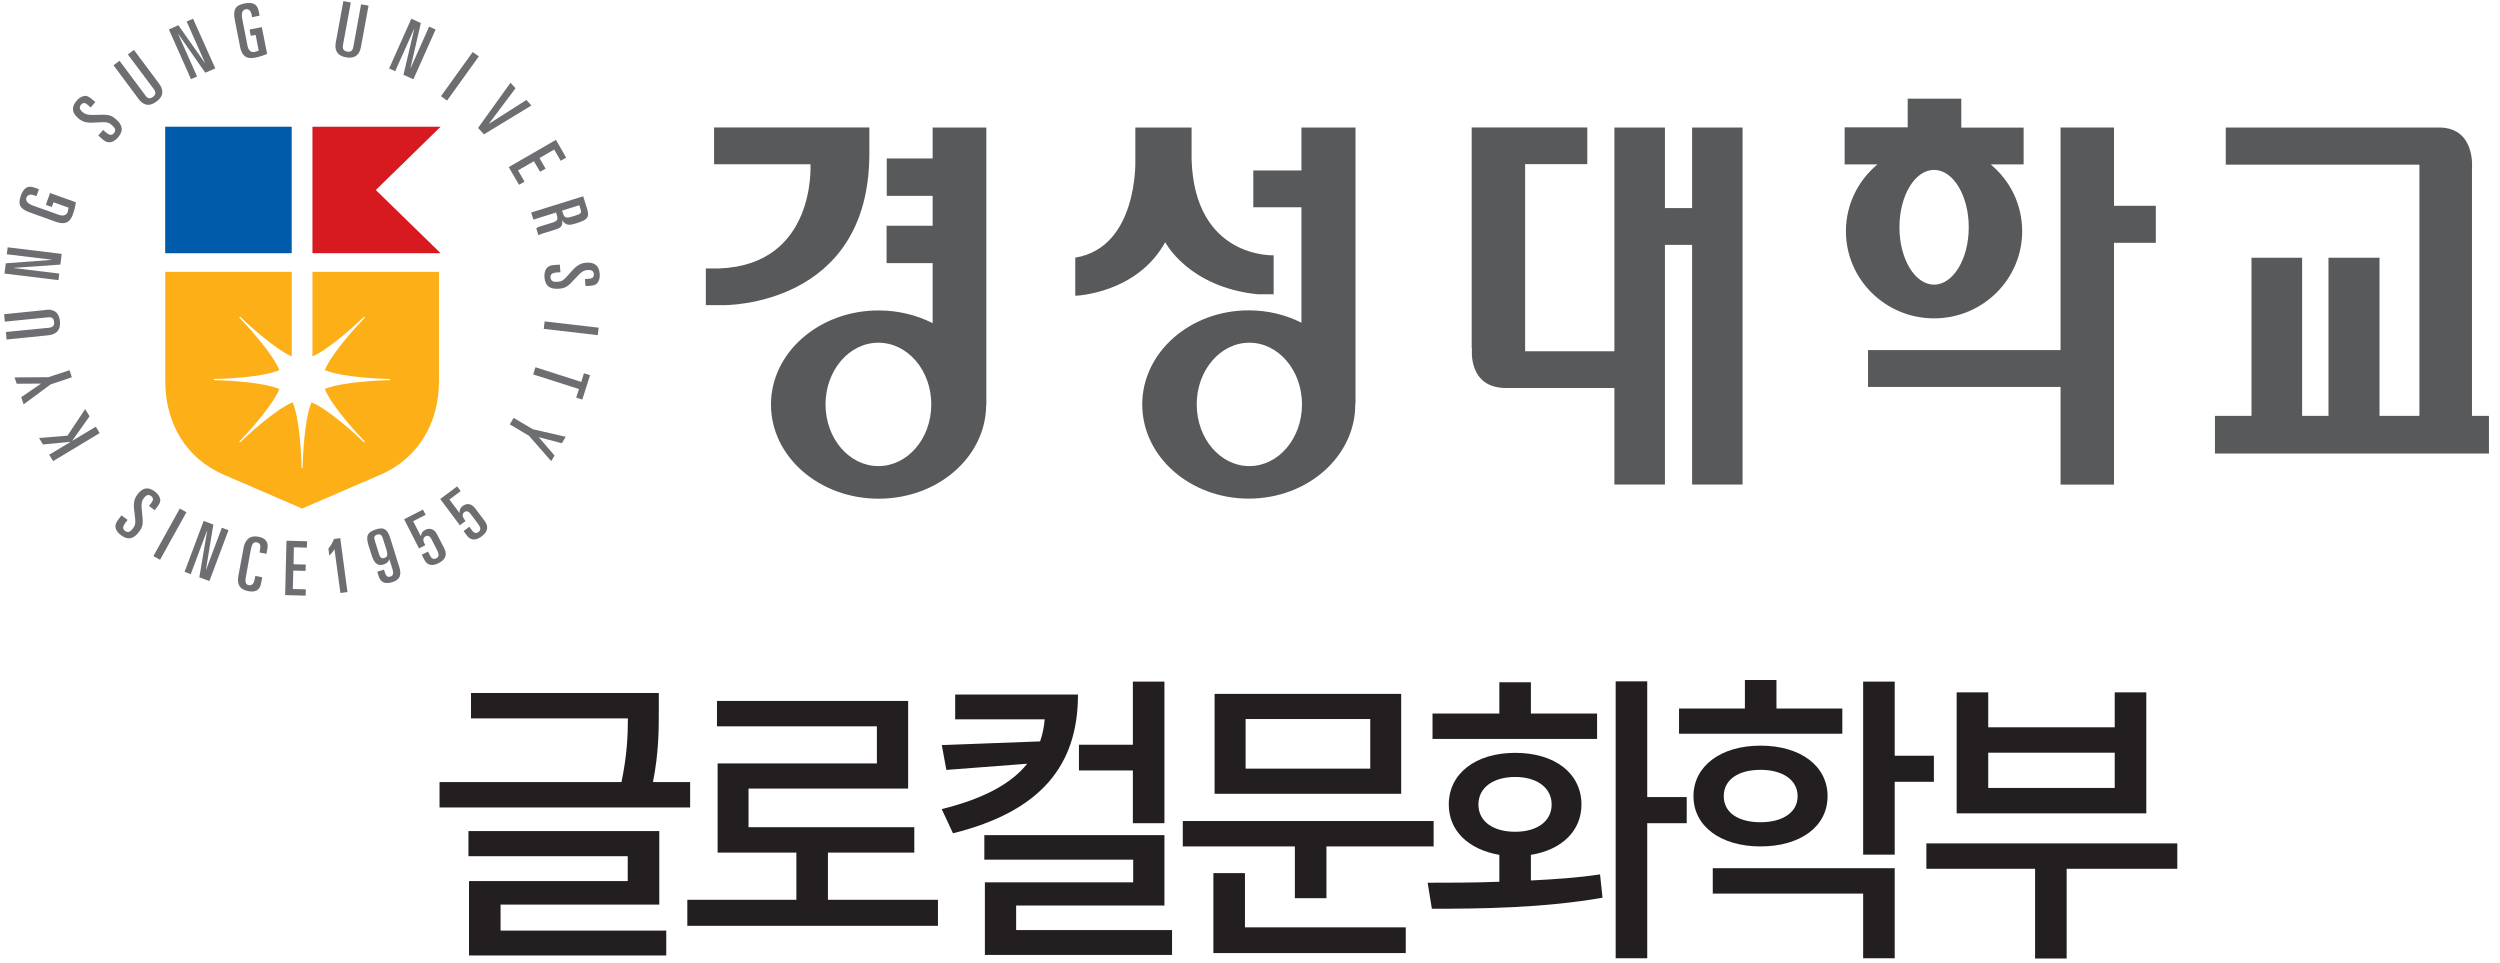 <svg width="301" height="116" viewBox="0 0 301 116" fill="none" xmlns="http://www.w3.org/2000/svg">
<g clip-path="url(#clip0_191_2428)">
<path d="M105.76 56.118C102.24 56.118 99.394 52.79 99.394 48.691C99.394 44.591 102.24 41.263 105.76 41.263C109.281 41.263 112.127 44.591 112.127 48.691C112.127 52.79 109.281 56.118 105.76 56.118ZM118.744 15.353H112.291V19.076H106.764V23.581H112.291V27.179H106.744V31.684H112.291V38.909C110.371 37.935 108.153 37.376 105.78 37.376C98.622 37.376 92.825 42.45 92.825 48.71C92.825 54.97 98.622 60.044 105.78 60.044C112.937 60.044 118.677 55.019 118.735 48.797H118.754V15.363L118.744 15.353Z" fill="#58595B"/>
<path d="M85.976 19.781H97.581C97.581 19.781 98.304 31.897 86.574 32.321H84.982V36.739H87.153C87.153 36.739 104.671 36.971 104.671 18.488V15.344H85.976V19.771V19.781Z" fill="#58595B"/>
<path d="M150.423 56.118C146.921 56.118 144.085 52.79 144.085 48.691C144.085 44.591 146.921 41.263 150.423 41.263C153.925 41.263 156.761 44.591 156.761 48.691C156.761 52.79 153.925 56.118 150.423 56.118ZM163.185 15.353H156.693V20.523H150.896V24.951H156.693V38.851C154.822 37.906 152.651 37.366 150.346 37.366C143.265 37.366 137.526 42.44 137.526 48.7C137.526 54.961 143.265 60.035 150.346 60.035C157.426 60.035 163.175 54.961 163.175 48.7C163.175 48.642 163.175 48.594 163.175 48.536L163.204 48.556V15.353H163.185Z" fill="#58595B"/>
<path d="M143.468 19.26V15.353H136.696V19.375C136.696 19.375 137.005 29.794 129.461 31.019V35.61C129.461 35.61 136.85 35.388 140.294 29.157C140.294 29.157 143.043 34.559 151.397 35.427H153.346V30.739C153.346 30.739 143.863 31.154 143.468 19.25" fill="#58595B"/>
<path d="M232.86 34.27C230.555 34.27 228.693 31.174 228.693 27.363C228.693 23.553 230.555 20.456 232.86 20.456C235.165 20.456 237.037 23.553 237.037 27.363C237.037 31.174 235.165 34.27 232.86 34.27ZM243.635 15.363H236.14V11.881H229.686V15.334H222.095V19.791H226.05C223.725 21.72 222.249 24.604 222.249 27.836C222.249 33.633 227.005 38.331 232.86 38.331C238.715 38.331 243.471 33.633 243.471 27.836C243.471 24.604 241.995 21.71 239.67 19.791H243.645V15.354L243.635 15.363Z" fill="#58595B"/>
<path d="M297.625 50.07V20.282C297.625 20.282 298.108 15.353 293.651 15.353H267.982V19.829H291.297V50.07H286.493V31.028H280.349V50.07H277.175V31.028H271.079V50.07H266.68V54.604H299.67V50.07H297.616H297.625Z" fill="#58595B"/>
<path d="M259.561 24.777H254.526V15.353H248.091V42.151H224.911V46.588H248.091V58.347H254.526V29.234H259.561V24.777Z" fill="#58595B"/>
<path d="M203.728 15.353V25.048H200.458V15.353H194.371V42.295H183.625V19.762H191.111V15.344H177.191V41.919H177.23C177.23 41.919 176.632 46.868 181.561 46.714H194.371V58.337H200.458V29.485H203.728V58.337H209.805V15.353H203.728Z" fill="#58595B"/>
<path d="M6.394 55.521L5.921 54.749L8.478 53.215L8.468 53.196L5.169 53.514L4.706 52.733L8.13 52.453L10.252 49.251L10.783 50.119L8.709 53.051L8.728 53.061L11.535 51.373L11.998 52.144L6.394 55.521Z" fill="#6D6E71"/>
<path d="M2.844 48.681L2.555 47.823L4.918 46.202L4.908 46.183L2.015 46.202L1.754 45.44L5.825 45.411L8.372 44.572L8.651 45.421L6.105 46.279L2.844 48.681Z" fill="#6D6E71"/>
<path d="M5.535 37.299C6.297 37.222 7.088 37.444 7.214 38.678C7.33 39.913 6.596 40.279 5.844 40.366L0.789 40.878L0.712 39.971L5.912 39.46C6.346 39.402 6.568 39.218 6.51 38.755C6.471 38.292 6.22 38.157 5.786 38.206L0.577 38.727L0.5 37.829L5.535 37.318V37.299Z" fill="#6D6E71"/>
<path d="M0.539 32.939L0.693 31.704L6.22 31.289L6.23 31.27L0.818 30.614L0.924 29.775L7.426 30.566L7.272 31.858L1.59 32.254V32.264L7.137 32.939L7.04 33.73L0.539 32.939Z" fill="#6D6E71"/>
<path d="M4.397 23.62L4.079 23.505C3.645 23.35 3.297 23.466 3.182 23.794C3.047 24.19 3.326 24.518 3.982 24.759L7.098 25.868C7.59 26.042 7.995 25.916 8.13 25.569C8.207 25.328 8.246 25.125 8.256 25L6.442 24.354L6.239 24.923L5.526 24.662L6.027 23.235L9.133 24.354C9.095 24.71 8.95 25.328 8.776 25.82C8.391 26.91 7.686 27.045 6.731 26.707L3.616 25.588C2.448 25.183 2.111 24.653 2.506 23.563C2.834 22.646 3.336 22.289 4.127 22.579L4.686 22.781L4.387 23.63L4.397 23.62Z" fill="#6D6E71"/>
<path d="M11.815 16.328L12.413 15.643L12.809 15.99C13.146 16.27 13.455 16.337 13.696 16.058C14.014 15.701 13.841 15.382 13.522 15.112C13.108 14.746 12.953 14.649 11.622 14.746C10.802 14.803 10.088 14.832 9.423 14.244C8.612 13.54 8.593 12.855 9.239 12.112C9.558 11.736 9.915 11.582 10.204 11.543C10.416 11.524 10.658 11.591 11.005 11.89L11.477 12.286L10.918 12.942L10.532 12.604C10.243 12.353 9.992 12.334 9.76 12.604C9.519 12.884 9.558 13.154 9.934 13.482C10.272 13.771 10.542 13.877 11.748 13.829C13.03 13.762 13.378 13.848 13.966 14.36C14.738 15.025 14.921 15.72 14.217 16.54C13.667 17.167 13.03 17.36 12.413 16.829L11.825 16.308L11.815 16.328Z" fill="#6D6E71"/>
<path d="M19.156 10.077C19.619 10.704 19.831 11.486 18.847 12.219C17.844 12.971 17.149 12.537 16.696 11.929L13.667 7.859L14.39 7.318L17.516 11.505C17.776 11.862 18.046 11.949 18.423 11.659C18.789 11.38 18.789 11.1 18.529 10.743L15.394 6.556L16.127 6.016L19.156 10.068V10.077Z" fill="#6D6E71"/>
<path d="M20.333 3.547L21.471 3.035L24.664 7.569H24.683L22.474 2.592L23.246 2.254L25.918 8.235L24.712 8.756L21.461 4.087L21.452 4.106L23.728 9.209L22.995 9.527L20.333 3.547Z" fill="#6D6E71"/>
<path d="M30.346 2.07L30.288 1.733C30.191 1.279 29.921 1.048 29.574 1.115C29.169 1.202 29.034 1.617 29.169 2.292L29.805 5.534C29.912 6.054 30.22 6.334 30.587 6.267C30.838 6.209 31.031 6.141 31.146 6.093L30.78 4.202L30.191 4.308L30.047 3.556L31.523 3.267L32.159 6.488C31.822 6.643 31.233 6.845 30.722 6.942C29.593 7.173 29.101 6.643 28.908 5.649L28.272 2.398C28.031 1.193 28.31 0.633 29.458 0.411C30.413 0.228 30.973 0.479 31.137 1.299L31.253 1.887L30.365 2.07H30.346Z" fill="#6D6E71"/>
<path d="M43.455 5.669C43.32 6.412 42.886 7.116 41.67 6.904C40.445 6.682 40.291 5.871 40.426 5.119L41.342 0.132L42.239 0.296L41.294 5.428C41.217 5.871 41.342 6.122 41.796 6.209C42.259 6.286 42.452 6.093 42.539 5.659L43.474 0.518L44.371 0.682L43.455 5.669Z" fill="#6D6E71"/>
<path d="M49.523 2.254L50.67 2.775L49.426 8.177L49.445 8.186L51.664 3.209L52.445 3.556L49.773 9.547L48.577 9.006L49.88 3.469H49.86L47.584 8.572L46.851 8.244L49.523 2.254Z" fill="#6D6E71"/>
<path d="M56.911 6.267L57.654 6.787L53.825 12.112L53.092 11.582L56.911 6.267Z" fill="#6D6E71"/>
<path d="M61.465 9.961L62.072 10.627L58.889 14.861L58.908 14.881L63.375 12.035L63.982 12.7L58.272 16.173L57.558 15.402L61.465 9.961Z" fill="#6D6E71"/>
<path d="M66.934 16.839L68.169 18.98L67.503 19.357L66.722 18.006L64.957 19.029L65.69 20.311L65.024 20.678L64.281 19.414L62.371 20.514L63.153 21.874L62.487 22.25L61.252 20.119L66.934 16.839Z" fill="#6D6E71"/>
<path d="M69.056 26.022C68.121 26.321 67.966 26.263 67.744 25.578L67.677 25.357L69.751 24.71L69.876 25.125C70.05 25.665 69.982 25.742 69.056 26.032M70.629 24.961L70.214 23.63L63.953 25.588L64.224 26.447L66.944 25.588L67.04 25.887C67.214 26.456 67.098 26.611 66.51 26.803L65.092 27.238C64.841 27.305 64.696 27.373 64.571 27.508L64.822 28.328C65.072 28.193 65.381 28.096 65.612 28.029L66.973 27.604C67.561 27.421 67.793 27.131 67.677 26.524H67.686C68.13 27.16 68.526 27.16 69.365 26.89C70.735 26.456 71.043 26.225 70.638 24.961" fill="#6D6E71"/>
<path d="M67.407 31.868L67.474 32.775L66.944 32.813C66.5 32.852 66.249 33.035 66.278 33.392C66.317 33.865 66.645 33.961 67.079 33.932C67.619 33.894 67.802 33.846 68.661 32.833C69.201 32.215 69.683 31.695 70.571 31.627C71.632 31.55 72.134 32.013 72.211 32.997C72.249 33.489 72.105 33.846 71.921 34.077C71.796 34.231 71.574 34.367 71.111 34.405L70.494 34.444L70.426 33.604L70.947 33.556C71.323 33.537 71.516 33.363 71.497 33.006C71.468 32.64 71.246 32.476 70.745 32.514C70.301 32.553 70.031 32.659 69.23 33.556C68.381 34.511 68.073 34.704 67.281 34.762C66.259 34.839 65.642 34.482 65.555 33.402C65.497 32.582 65.796 31.974 66.626 31.916L67.397 31.858L67.407 31.868Z" fill="#6D6E71"/>
<path d="M65.572 38.696L65.467 39.597L71.973 40.354L72.078 39.453L65.572 38.696Z" fill="#6D6E71"/>
<path d="M71.043 45.17L70.108 48.112L69.375 47.871L69.703 46.839L64.195 45.084L64.465 44.215L69.982 45.981L70.31 44.939L71.043 45.17Z" fill="#6D6E71"/>
<path d="M68.111 52.588L67.648 53.369L64.87 52.636V52.646L66.77 54.845L66.365 55.52L63.683 52.463L61.378 51.093L61.841 50.312L64.156 51.681L68.111 52.588Z" fill="#6D6E71"/>
<path d="M14.632 62.051L15.365 62.601L15.037 63.026C14.786 63.383 14.748 63.691 15.037 63.913C15.413 64.203 15.712 64.01 15.963 63.672C16.301 63.238 16.378 63.064 16.195 61.762C16.079 60.942 16.011 60.228 16.551 59.524C17.198 58.666 17.873 58.589 18.664 59.196C19.059 59.486 19.233 59.833 19.291 60.122C19.33 60.334 19.272 60.576 18.992 60.942L18.625 61.434L17.941 60.913L18.249 60.508C18.471 60.209 18.481 59.939 18.191 59.727C17.892 59.505 17.632 59.563 17.323 59.968C17.063 60.325 16.966 60.605 17.111 61.801C17.265 63.064 17.207 63.421 16.725 64.048C16.108 64.868 15.432 65.09 14.574 64.444C13.908 63.952 13.667 63.315 14.159 62.669L14.622 62.042L14.632 62.051Z" fill="#6D6E71"/>
<path d="M21.646 61.228L18.468 66.955L19.27 67.4L22.447 61.672L21.646 61.228Z" fill="#6D6E71"/>
<path d="M24.519 62.717L25.686 63.16L24.789 68.63L24.799 68.64L26.709 63.537L27.51 63.836L25.214 69.961L23.998 69.508L24.944 63.913L24.924 63.894L22.966 69.132L22.223 68.852L24.519 62.717Z" fill="#6D6E71"/>
<path d="M29.304 66.044C29.478 65.138 29.921 64.404 31.127 64.626C32.005 64.79 32.333 65.311 32.198 66.035L32.082 66.681L31.243 66.517L31.33 66.073C31.397 65.659 31.301 65.379 30.934 65.302C30.471 65.215 30.317 65.533 30.172 66.305L29.603 69.469C29.458 70.231 29.671 70.404 29.96 70.453C30.288 70.53 30.548 70.327 30.645 69.797L30.741 69.343L31.571 69.507L31.436 70.221C31.31 70.906 30.934 71.369 29.902 71.176C28.783 70.964 28.523 70.308 28.706 69.295L29.314 66.044H29.304Z" fill="#6D6E71"/>
<path d="M34.494 65.1L36.973 65.167L36.944 65.939L35.381 65.891L35.343 67.936L36.809 67.974L36.789 68.736L35.313 68.698L35.256 70.916L36.818 70.955L36.799 71.717L34.33 71.649L34.494 65.1Z" fill="#6D6E71"/>
<path d="M40.272 66.131H40.262C40.108 66.411 39.953 66.594 39.645 66.893L39.539 66.044C39.722 65.871 40.127 65.196 40.204 64.897L40.966 64.79L41.834 71.282L40.986 71.398L40.272 66.131Z" fill="#6D6E71"/>
<path d="M46.291 67.174C45.915 67.299 45.751 67.077 45.645 66.74L45.191 65.293C45.037 64.801 44.95 64.511 45.423 64.367C45.905 64.212 46.021 64.579 46.146 64.993L46.542 66.238C46.715 66.788 46.638 67.077 46.3 67.174M48.037 68.157L46.985 64.781C46.638 63.672 46.194 63.45 45.288 63.73C44.159 64.087 44.034 64.579 44.381 65.707L44.718 66.769C44.998 67.666 45.374 68.225 46.175 67.965C46.542 67.849 46.754 67.675 46.87 67.347H46.879L47.246 68.495C47.4 68.987 47.371 69.315 47.005 69.421C46.657 69.527 46.484 69.383 46.329 68.891L46.233 68.582L45.423 68.833L45.596 69.392C45.818 70.077 46.31 70.376 47.227 70.096C48.153 69.797 48.394 69.276 48.046 68.148" fill="#6D6E71"/>
<path d="M50.776 66.788L51.538 66.412L51.799 66.923C51.963 67.26 52.204 67.376 52.532 67.222C53.005 66.981 52.754 66.489 52.58 66.151L51.944 64.907C51.731 64.502 51.481 64.444 51.23 64.579C50.96 64.704 50.892 65.013 51.085 65.408L51.211 65.64L50.449 66.026L48.654 62.514L50.921 61.357L51.249 61.984L49.744 62.756L50.661 64.54H50.68C50.738 64.125 50.931 63.932 51.211 63.788C51.645 63.576 52.243 63.585 52.619 64.338L53.477 65.997C53.844 66.711 53.728 67.338 52.812 67.801C52.011 68.216 51.413 68.032 51.105 67.424L50.776 66.788Z" fill="#6D6E71"/>
<path d="M55.821 63.932L56.506 63.421L56.853 63.884C57.075 64.183 57.326 64.27 57.616 64.048C58.05 63.73 57.722 63.295 57.5 62.996L56.661 61.877C56.391 61.501 56.111 61.501 55.898 61.665C55.657 61.849 55.638 62.157 55.898 62.514L56.053 62.726L55.368 63.247L53.005 60.083L55.04 58.559L55.464 59.128L54.114 60.141L55.31 61.742H55.329C55.31 61.318 55.474 61.096 55.734 60.903C56.12 60.623 56.718 60.537 57.21 61.202L58.329 62.688C58.812 63.334 58.812 63.98 57.982 64.588C57.268 65.128 56.641 65.051 56.236 64.501L55.812 63.932H55.821Z" fill="#6D6E71"/>
<path d="M53.053 15.257L45.249 22.878L53.053 30.489H37.619V15.257H53.053Z" fill="#D71920"/>
<path d="M36.375 61.231C36.375 61.231 41.593 58.983 45.857 57.131C50.121 55.279 52.851 51.189 52.851 45.913V32.736H37.619V42.913C39.712 42.006 43.098 38.852 43.841 38.128L43.938 38.225C43.204 38.977 39.944 42.479 39.105 44.562C41.169 45.44 45.954 45.614 47.005 45.633V45.768C45.954 45.787 41.169 45.951 39.105 46.839C39.944 48.922 43.195 52.424 43.938 53.176L43.841 53.273C43.089 52.53 39.587 49.279 37.503 48.44C36.626 50.504 36.452 55.279 36.433 56.34H36.307C36.298 55.289 36.124 50.514 35.236 48.44C33.153 49.279 29.651 52.53 28.899 53.273L28.802 53.176C29.536 52.424 32.796 48.922 33.635 46.839C31.571 45.951 26.786 45.787 25.735 45.768V45.633C26.786 45.623 31.561 45.45 33.635 44.562C32.796 42.479 29.545 38.977 28.802 38.225L28.899 38.128C29.642 38.852 33.028 42.006 35.13 42.913V32.736H19.899V45.913C19.899 51.189 22.619 55.289 26.892 57.131C31.166 58.983 36.375 61.231 36.375 61.231Z" fill="#FCAF17"/>
<path d="M35.121 15.257H19.889V30.489H35.121V15.257Z" fill="#005BAA"/>
<path d="M83.092 94.164V97.222H52.919V94.164H74.825C75.491 90.99 75.597 88.56 75.597 86.495H56.709V83.438H79.32V85.647C79.32 87.827 79.32 90.624 78.616 94.164H83.082H83.092ZM60.259 112.048H80.218V115.039H56.468V106.077H75.578V103.087H56.401V100.058H79.378V108.913H60.269V112.048H60.259Z" fill="#231F20"/>
<path d="M112.928 108.334V111.469H82.754V108.334H95.883V102.653H86.401V91.916H105.578V87.45H86.323V84.392H109.34V94.945H90.124V99.595H110.082V102.653H99.684V108.334H112.928Z" fill="#231F20"/>
<path d="M129.79 83.621C129.79 92.254 125.217 97.714 114.741 100.328L113.381 97.415C118.475 96.161 121.793 94.319 123.674 91.955L113.941 92.698L113.391 89.708L125.227 89.264C125.526 88.415 125.709 87.528 125.777 86.611H115.002V83.621H129.79ZM141.114 111.981V114.971H118.581V106.232H136.436V103.502H118.513V100.55H140.198V109.029H122.343V111.981H141.114ZM136.397 92.766H129.905V89.669H136.397V82.068H140.198V99.113H136.397V92.766Z" fill="#231F20"/>
<path d="M172.61 98.852V101.91H159.703V108.142H155.902V101.91H142.407V98.852H172.619H172.61ZM149.893 111.653H169.253V114.749H146.092V105.122H149.893V111.653ZM168.703 95.572H146.237V83.543H168.703V95.572ZM164.979 86.572H149.97V92.543H164.979V86.572Z" fill="#231F20"/>
<path d="M184.311 106.01C187.147 105.865 189.992 105.682 192.645 105.277L192.944 108.084C185.825 109.338 178.118 109.415 172.397 109.415L171.886 106.28C174.433 106.28 177.414 106.28 180.52 106.164V102.923C176.835 102.296 174.433 100.049 174.433 96.875C174.433 93.113 177.674 90.643 182.439 90.643C187.205 90.643 190.407 93.113 190.407 96.875C190.407 100.049 188.015 102.335 184.32 102.923V106.02L184.311 106.01ZM192.279 88.965H172.475V85.907H180.52V82.145H184.32V85.907H192.288V88.965H192.279ZM182.43 100.145C185.053 100.145 186.819 98.891 186.819 96.865C186.819 94.84 185.044 93.547 182.43 93.547C179.815 93.547 178.002 94.801 178.002 96.865C178.002 98.93 179.806 100.145 182.43 100.145ZM203.082 99.113H198.327V115.377H194.526V82.029H198.327V95.968H203.082V99.103V99.113Z" fill="#231F20"/>
<path d="M221.815 88.338H202.156V85.309H210.086V81.874H213.886V85.309H221.815V88.338ZM211.967 101.91C207.172 101.91 203.893 99.479 203.893 95.862C203.893 92.244 207.172 89.775 211.967 89.775C216.761 89.775 220.04 92.206 220.04 95.862C220.04 99.518 216.761 101.91 211.967 101.91ZM206.217 104.534H228.124V115.376H224.323V107.592H206.217V104.534ZM211.967 98.997C214.619 98.997 216.433 97.82 216.433 95.862C216.433 93.903 214.629 92.688 211.967 92.688C209.304 92.688 207.539 93.865 207.539 95.862C207.539 97.858 209.314 98.997 211.967 98.997ZM232.841 94.125H228.124V102.903H224.323V82.067H228.124V90.99H232.841V94.125Z" fill="#231F20"/>
<path d="M262.137 104.602H248.825V115.405H245.025V104.602H231.935V101.544H262.147V104.602H262.137ZM258.414 97.926H235.581V83.36H239.382V87.566H254.613V83.36H258.414V97.926ZM254.613 90.624H239.382V94.868H254.613V90.624Z" fill="#231F20"/>
</g>
<defs>
<clipPath id="clip0_191_2428">
<rect width="300" height="115.756" fill="white" transform="translate(0.5 0.122)"/>
</clipPath>
</defs>
</svg>
